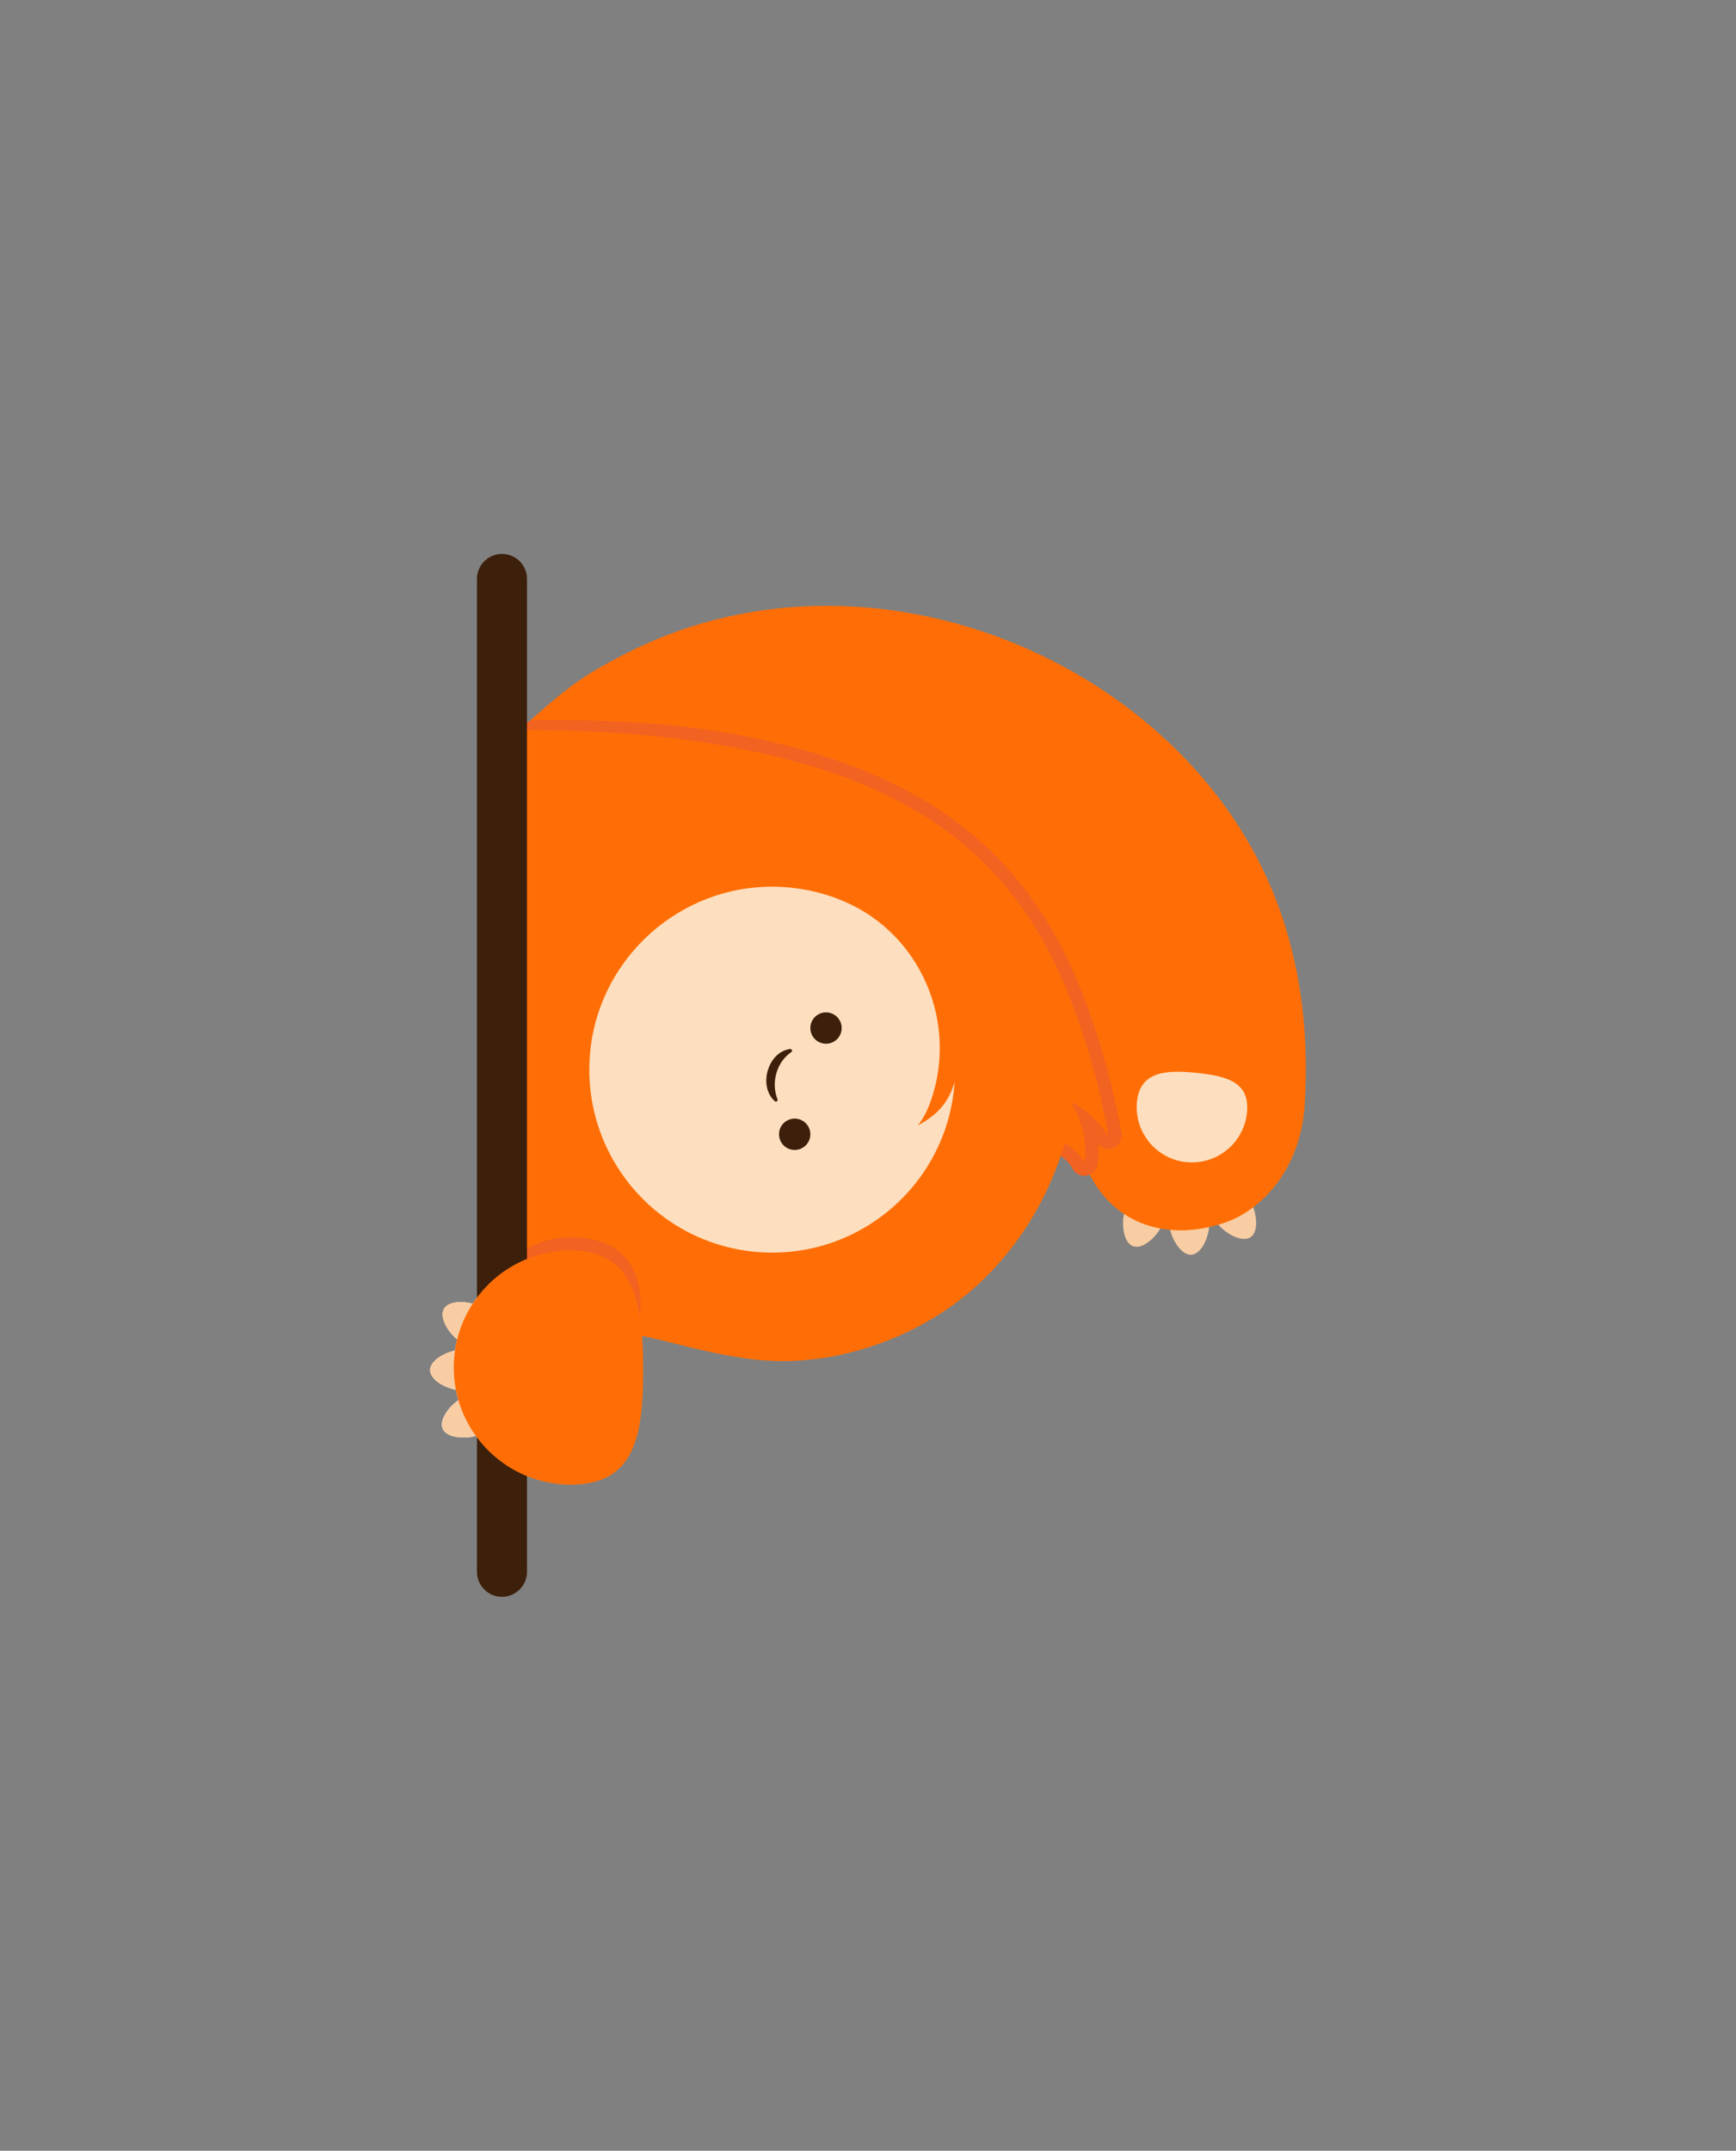 <?xml version="1.0" encoding="UTF-8"?>
<svg id="Layer_1" data-name="Layer 1" xmlns="http://www.w3.org/2000/svg" viewBox="0 0 326.87 404.75">
  <rect x="0" y="0" width="326.87" height="404.75" fill="#808080" stroke="none"/>
  <defs>
    <style>
      .cls-1 {
        fill: none;
        stroke: #f26221;
        stroke-width: 5px;
      }

      .cls-1, .cls-2 {
        stroke-linecap: round;
        stroke-linejoin: round;
      }

      .cls-3 {
        fill: #f8cda4;
      }

      .cls-4 {
        fill: #fddfbf;
      }

      .cls-2 {
        stroke: #3d200b;
        stroke-width: .45px;
      }

      .cls-2, .cls-5 {
        fill: #3d200b;
      }

      .cls-6 {
        fill: #fff;
      }

      .cls-7 {
        fill: #ff6e06;
      }
    </style>
  </defs>
  <g>
    <g>
      <path class="cls-3" d="M227.68,230.21c.02.29.01.61-.04.95-.24,2.08-1.54,4.85-3.31,4.97-1.82.12-3.53-2.61-3.99-4.67-.07-.28-.1-.52-.12-.76,0-.14,0-.28,0-.42,1.4.19,2.84.23,4.3.13,1.07-.07,2.11-.22,3.13-.44.01.07.02.15.03.23Z"/>
      <path class="cls-3" d="M218.95,230.08c-.04.14-.08.28-.13.41-.08.22-.18.43-.32.66-1.01,1.85-3.44,4.01-5.17,3.37-1.77-.66-2.16-4.04-1.68-6.09.05-.19.11-.38.16-.54.05-.14.12-.29.2-.42,2.12,1.25,4.45,2.14,6.93,2.62Z"/>
      <path class="cls-3" d="M235.47,232.82c-1.55,1.04-4.51-.57-5.89-2.16-.15-.16-.28-.32-.38-.48-.11-.16-.2-.33-.27-.5,2.45-.67,4.72-1.77,6.73-3.2.14.26.27.56.37.88.68,1.92.79,4.56-.56,5.47Z"/>
    </g>
    <path class="cls-7" d="M230.78,230.03c-11.63,4.04-22.37-.13-26.6-11.26.53-3.41-.27-7.86-2.54-11.34,2.49,1,5.38,3.82,7.08,6.28-.94-5.19-2.23-10.82-4.01-16.54-7.13-23.11-19.16-44.12-54.92-53.86-15.55-4.23-32.51-5.98-51.95-5.94,8.03-7.17,11.07-9.97,20.92-14.84,46.78-23.19,106.52,3.52,122.37,49.16,4.17,12.02,5.28,24.3,4.53,36.23-.77,12.2-8.18,19.78-14.88,22.11Z"/>
    <path class="cls-1" d="M100.77,137.98c19.44-.04,33.47,1.11,49.02,5.34,35.75,9.74,47.78,30.75,54.92,53.86,1.78,5.72,3.06,11.35,4.01,16.54-1.7-2.47-4.59-5.29-7.08-6.28,2.27,3.49,3.07,7.93,2.54,11.34-.55-1.01-1.26-1.82-1.91-2.41-.96-.86-1.77-1.29-1.77-1.29"/>
    <path class="cls-7" d="M201.63,207.43c2.27,3.49,3.07,7.93,2.54,11.34-.21-.38-.43-.73-.67-1.05-.2-.27-.41-.53-.62-.75-.21-.22-.41-.42-.61-.6-.96-.87-1.77-1.3-1.77-1.3-4.22,14.34-12.69,24.51-21.29,30.68-9.71,6.96-23.45,11.58-36.76,10.13-8.23-.89-14.93-3.09-21.55-4.5-1.09-.23-2.17-.44-3.26-.61-5.78-.96-11.67-1.04-18.64,1.13-2.66.82-5.47,1.97-8.49,3.52-.16.08-.32.17-.48.26-1.13.59-2.21,1.23-3.24,1.91-.45.29-.89.58-1.32.89-.88.62-1.73,1.27-2.55,1.94-1.1-.68-1.93-1.58-1.93-2.58,0-1.76,2.6-3.24,4.68-3.67.1-.72.24-1.42.41-2.11-1.67-1.34-3.41-4.14-2.48-5.75.82-1.41,3.43-1.5,5.41-.97.31-.49.65-.97,1.02-1.43v-106.37c2.57-.08,5.17-.13,7.81-.16h1.16c13.83.02,26.39.96,38.09,3.09.41.07.82.15,1.24.22.06.01.12.02.17.03.84.16,1.66.33,2.49.5.99.2,1.98.42,2.97.64l.15.03c.93.22,1.86.44,2.78.67.97.25,1.94.5,2.9.76,16.76,4.57,28.31,11.61,36.58,20.17.55.58,1.09,1.16,1.61,1.74.78.88,1.54,1.77,2.26,2.68.48.6.95,1.21,1.41,1.82.46.62.9,1.24,1.33,1.87.22.31.43.63.64.94.42.64.83,1.27,1.23,1.92.4.64.78,1.29,1.16,1.94.56.98,1.1,1.97,1.62,2.97.35.67.69,1.34,1.01,2.02.49,1.01.96,2.03,1.41,3.06.31.69.6,1.38.88,2.07,1.43,3.48,2.66,7.04,3.78,10.65.44,1.43.85,2.86,1.24,4.27.38,1.42.74,2.82,1.07,4.21.66,2.77,1.22,5.47,1.69,8.06-1.7-2.46-4.58-5.28-7.08-6.28Z"/>
    <path class="cls-4" d="M223.33,218.7c-5.71-.61-9.85-5.73-9.24-11.45s5.66-5.94,11.38-5.33c5.71.61,9.92,1.82,9.31,7.53-.61,5.71-5.73,9.85-11.45,9.24Z"/>
    <path class="cls-4" d="M111.19,197.31c2-17.37,17.04-30.65,34.53-30.44,4.77.06,9.28,1.05,13.36,2.83,14.37,6.22,21.39,22.86,16.13,37.6-.64,1.79-1.44,3.34-2.4,4.49,3.83-2.02,5.86-4.46,6.94-8.21-1.29,19.29-18.14,33.67-37.3,32.02-19.28-1.66-33.49-18.91-31.25-38.28Z"/>
    <g>
      <circle class="cls-5" cx="149.63" cy="213.46" r="2.95"/>
      <circle class="cls-5" cx="155.53" cy="193.47" r="2.95"/>
      <path class="cls-5" d="M148.97,198.01c-2.77,1.88-3.81,5.77-2.58,8.85.15.3-.25.6-.49.38-3.19-2.78-1.36-9.29,2.89-9.83.33-.03.47.44.19.6h0Z"/>
    </g>
    <path class="cls-1" d="M117.37,252.32c1.34-7,2.28-17-9.89-17-3.78,0-8.73,1.48-10.44,6.28"/>
  </g>
  <path class="cls-6" d="M99,108.95v186.85c0,2.47-2.01,4.48-4.48,4.48s-4.49-2.01-4.49-4.48v-25c-.15-.19-.3-.38-.44-.58-2.06.6-5.44.4-6.22-1.32-.75-1.67,1.17-4.21,2.94-5.4-.18-.64-.34-1.29-.47-1.96-.95-.16-2.02-.57-2.92-1.12-1.1-.68-1.93-1.58-1.93-2.58,0-1.76,2.6-3.24,4.68-3.67.1-.72.24-1.42.41-2.11-1.67-1.34-3.41-4.14-2.48-5.75.82-1.41,3.43-1.5,5.41-.97.31-.49.65-.97,1.02-1.43V108.95c0-2.47,2.01-4.48,4.49-4.48,1.24,0,2.36.5,3.17,1.31s1.31,1.93,1.31,3.17Z"/>
  <path class="cls-2" d="M99,108.95v186.85c0,2.47-2.01,4.48-4.48,4.48s-4.49-2.01-4.49-4.48V108.95c0-2.47,2.01-4.48,4.49-4.48,1.24,0,2.36.5,3.17,1.31s1.31,1.93,1.31,3.17Z"/>
  <g>
    <path class="cls-3" d="M87.2,261.61c-.14.02-.28.03-.42.03-.29,0-.61-.03-.94-.1-.95-.16-2.02-.57-2.92-1.12-1.1-.68-1.93-1.58-1.93-2.58,0-1.76,2.6-3.24,4.68-3.67.4-.09.77-.13,1.11-.13.08,0,.16,0,.23.01-.15,1.05-.23,2.12-.23,3.21,0,.11,0,.22.01.33.01,1.37.15,2.72.41,4.02Z"/>
    <path class="cls-3" d="M90.62,269.76c-.13.09-.27.17-.41.23-.06.03-.12.05-.18.07-.13.06-.28.11-.44.16-2.06.6-5.44.4-6.22-1.32-.75-1.67,1.17-4.21,2.94-5.4.27-.18.53-.33.78-.44.14-.06.27-.11.41-.16.56,2.12,1.41,4.12,2.53,5.94.19.31.39.62.59.92Z"/>
    <path class="cls-3" d="M90.03,245.69c-1.32,2.14-2.28,4.52-2.79,7.05-.19-.06-.36-.14-.53-.24-.21-.12-.42-.27-.63-.44-1.67-1.34-3.41-4.14-2.48-5.75.82-1.41,3.43-1.5,5.41-.97.37.09.71.21,1.02.35Z"/>
    <path class="cls-7" d="M121.1,257.84c0,12.17-1.45,21.55-13.62,21.55-3,0-5.87-.6-8.48-1.69-3.56-1.49-6.65-3.88-8.97-6.9-.15-.19-.3-.38-.44-.58-1.45-2.01-2.57-4.28-3.28-6.72-.18-.64-.34-1.29-.47-1.96-.19-1-.32-2.02-.37-3.06-.02-.37-.03-.75-.03-1.13,0-1.08.08-2.14.23-3.18.1-.72.24-1.42.41-2.11.6-2.43,1.6-4.69,2.93-6.72.31-.49.65-.97,1.02-1.43,2.31-3.02,5.4-5.41,8.97-6.9,2.4-1,5.02-1.59,7.76-1.67.24-.02.48-.02.72-.02.37,0,.72.01,1.07.03.04,0,.09,0,.13.01.27.01.54.03.8.07.08,0,.16.01.24.02.31.04.61.08.91.14.32.05.63.12.93.2.17.04.34.09.5.15.05,0,.11.02.16.05.19.06.37.12.54.19,5.72,2.08,7.59,7.93,8.14,15.2.15,2.06.2,4.23.2,6.46Z"/>
  </g>
</svg>